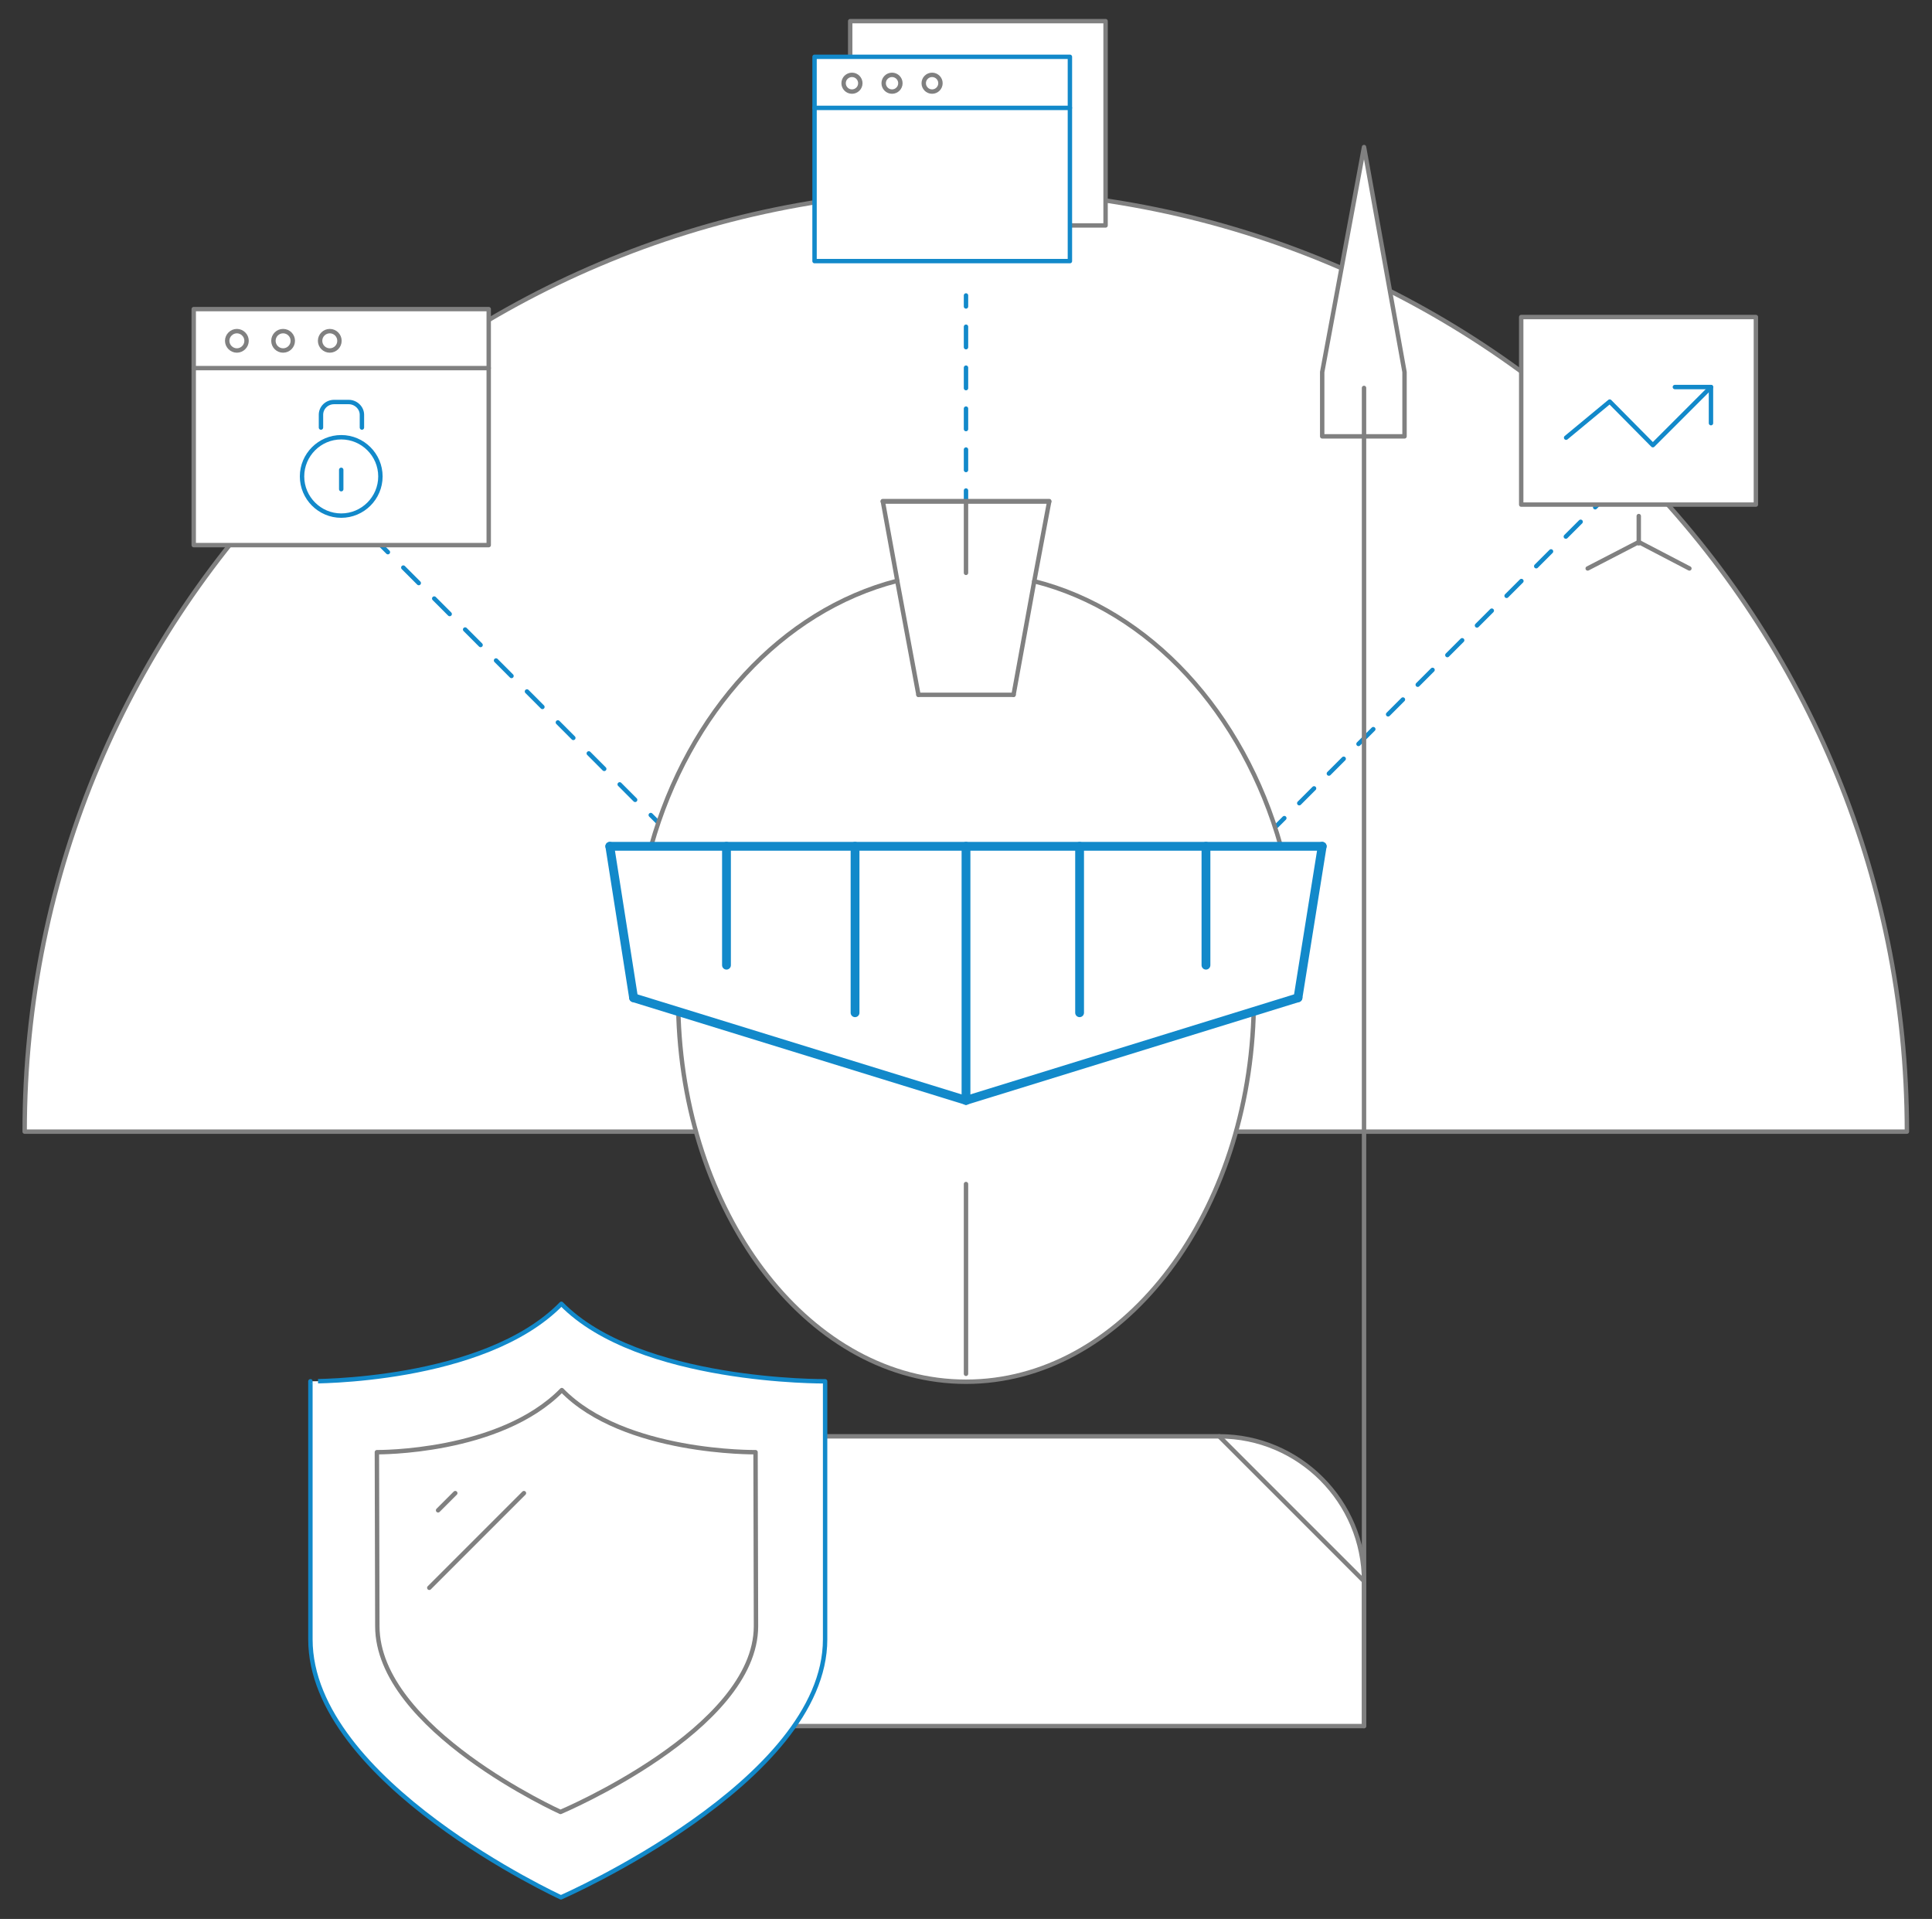 <?xml version="1.0" encoding="utf-8"?>
<!-- Generator: Adobe Illustrator 22.0.0, SVG Export Plug-In . SVG Version: 6.00 Build 0)  -->
<svg version="1.1" id="Layer_1" xmlns="http://www.w3.org/2000/svg" xmlns:xlink="http://www.w3.org/1999/xlink" x="0px" y="0px"
	 viewBox="0 0 438.8 435.8" style="enable-background:new 0 0 438.8 435.8;" xml:space="preserve">
<rect x="0" y="0" width="438.8" height="435.8" fill="#333333" stroke="none"/>
<style type="text/css">
	.pvisitors0{fill:#FFFFFF;stroke:#808080;stroke-linecap:round;stroke-linejoin:round;stroke-miterlimit:10;}
	.pvisitors1{fill:none;stroke:#1289ca;stroke-linecap:round;stroke-linejoin:round;}
	.pvisitors2{fill:none;stroke:#1289ca;stroke-linecap:round;stroke-linejoin:round;stroke-dasharray:4.649,4.649;}
	.pvisitors3{fill:none;stroke:#1289ca;stroke-linecap:round;stroke-linejoin:round;stroke-dasharray:4.969,4.969;}
	.pvisitors4{fill:none;stroke:#1289ca;stroke-linecap:round;stroke-linejoin:round;stroke-dasharray:4.757,4.757;}
	.pvisitors5{fill:none;stroke:#808080;stroke-linecap:round;stroke-linejoin:round;stroke-miterlimit:10;}
	.pvisitors6{fill:#FFFFFF;stroke:#1289ca;stroke-linecap:round;stroke-linejoin:round;stroke-miterlimit:10;}
	.pvisitors7{fill:none;stroke:#1289ca;stroke-linecap:round;stroke-linejoin:round;stroke-miterlimit:10;}
	.pvisitors8{fill:#FFFFFF;stroke-width:2;stroke:#1289ca;stroke-linecap:round;stroke-linejoin:round;stroke-miterlimit:10;}
	.pvisitors9{fill:none;stroke-width:2;stroke:#1289ca;stroke-linecap:round;stroke-linejoin:round;stroke-miterlimit:10;}
</style>
<g>
	<path class="pvisitors0" d="M433.1,257H5.6c0-118.1,95.7-213.8,213.8-213.8C337.4,43.2,433.1,138.9,433.1,257z"/>
	<g>
		<g>
			<line id="svg-concept" class="pvisitors1" x1="219.4" y1="67.1" x2="219.4" y2="69.6"/>
			<line id="svg-concept" class="pvisitors2" x1="219.4" y1="74.2" x2="219.4" y2="109.1"/>
			<line id="svg-concept" class="pvisitors1" x1="219.4" y1="111.4" x2="219.4" y2="113.9"/>
		</g>
	</g>
	<g>
		<g>
			<line id="svg-concept" class="pvisitors1" x1="86.3" y1="123.6" x2="88.1" y2="125.4"/>
			<line id="svg-concept" class="pvisitors3" x1="91.6" y1="128.9" x2="146" y2="183.4"/>
			<line id="svg-concept" class="pvisitors1" x1="147.8" y1="185.1" x2="149.6" y2="186.9"/>
		</g>
	</g>
	<g>
		<g>
			<line id="svg-concept" class="pvisitors1" x1="364.1" y1="113.4" x2="362.3" y2="115.2"/>
			<line id="svg-concept" class="pvisitors4" x1="359" y1="118.5" x2="293.4" y2="184.1"/>
			<line id="svg-concept" class="pvisitors1" x1="291.7" y1="185.8" x2="289.9" y2="187.6"/>
		</g>
	</g>
	<g>
		<rect x="44" y="70.2" class="pvisitors0" width="67" height="53.6"/>
		<line class="pvisitors5" x1="44" y1="83.6" x2="111" y2="83.6"/>
		<path class="pvisitors5" d="M56,77.4c0,1.2-1,2.2-2.2,2.2c-1.2,0-2.2-1-2.2-2.2c0-1.2,1-2.2,2.2-2.2C55,75.2,56,76.2,56,77.4z"/>
		<circle class="pvisitors5" cx="64.3" cy="77.4" r="2.2"/>
		<circle class="pvisitors5" cx="74.9" cy="77.4" r="2.2"/>
		<path id="svg-concept" class="pvisitors6" d="M77.5,117.1c4.9,0,8.9-4,8.9-8.9c0-4.9-4-8.9-8.9-8.9c-4.9,0-8.9,4-8.9,8.9C68.6,113.1,72.6,117.1,77.5,117.1
			z"/>
		<line id="svg-concept" class="pvisitors7" x1="77.5" y1="106.7" x2="77.5" y2="111.1"/>
		<path id="svg-concept" class="pvisitors7" d="M72.9,97.1v-2.9c0-1.6,1.3-2.9,3-2.9h3.3c1.6,0,3,1.3,3,2.9v2.9"/>
	</g>
	<g>
		<rect x="345.5" y="72" class="pvisitors0" width="53.3" height="42.6"/>
		<polyline id="svg-concept" class="pvisitors7" points="355.7,99.4 365.6,91.2 375.4,101.1 388.6,87.9 		"/>
		<polyline id="svg-concept" class="pvisitors7" points="380.4,87.9 388.6,87.9 388.6,96.1 		"/>
		<line class="pvisitors5" x1="372.2" y1="117.2" x2="372.2" y2="123.4"/>
		<polyline class="pvisitors5" points="360.6,129.1 372.2,123.1 383.7,129.1 		"/>
	</g>
	<g>
		<rect x="193.1" y="4.8" class="pvisitors0" width="58" height="46.4"/>
		<rect x="185" y="12.9" id="svg-concept" class="pvisitors6" width="58" height="46.4"/>
		<line id="svg-concept" class="pvisitors7" x1="185" y1="24.5" x2="243" y2="24.5"/>
		<path class="pvisitors5" d="M195.4,18.9c0,1.1-0.9,1.9-1.9,1.9c-1.1,0-1.9-0.9-1.9-1.9c0-1.1,0.9-1.9,1.9-1.9
			C194.6,17,195.4,17.9,195.4,18.9z"/>
		<circle class="pvisitors5" cx="202.6" cy="18.9" r="1.9"/>
		<circle class="pvisitors5" cx="211.7" cy="18.9" r="1.9"/>
	</g>
</g>

<g>
<path id="svg-concept" class="pvisitors8" d="M157.6,190.8c0,2.2-1.8,4-4,4c-2.2,0-4-1.8-4-4c0-2.2,1.8-4,4-4C155.8,186.8,157.6,188.6,157.6,190.8z"/>
 	<animateMotion
	path="M0 0 -60 -60 0"
	begin="0s" 
	dur="1s" 
	repeatCount="indefinite"
	/>
</g>

<g>
<path id="svg-concept" class="pvisitors8" d="M223.4,118.9c0,2.2-1.8,4-4,4c-2.2,0-4-1.8-4-4c0-2.2,1.8-4,4-4C221.6,114.9,223.4,116.7,223.4,118.9z"/>
	<animateMotion
	path="M0, 0 0 -50"
	begin="1.5s" 
	dur="1s" 
	repeatCount="indefinite"
	/>
</g>

<g>
<path id="svg-concept" class="pvisitors8" d="M289.4,191.9c0,2.2-1.8,4-4,4c-2.2,0-4-1.8-4-4c0-2.2,1.8-4,4-4C287.6,187.9,289.4,189.7,289.4,191.9z"/>
	<animateMotion
	path="M0 0 70 -70"
	begin="1.5s" 
	dur="1s" 
	repeatCount="indefinite"
	/>
</g>

<g>
	<g>
		<path class="pvisitors0" d="M238.3,113.9l-3.4,18.1c26.2,6.6,47.5,29.8,56,60.2l9.4,0l-5.5,34.4l-10.1,3.1v1.4
			c-1.7,46.1-30.3,82.7-65.3,82.7c-35,0-63.6-36.6-65.3-82.7v-1.4l-10.2-3.2l-5.4-34.4l9.4,0c8.5-30.3,29.7-53.5,55.9-60.2
			l-3.3-18.1h36.4H238.3z"/>
		<line class="pvisitors0" x1="219.4" y1="130.1" x2="219.4" y2="113.9"/>
		<line class="pvisitors0" x1="219.4" y1="312" x2="219.4" y2="268.9"/>
		<line id="svg-concept" class="pvisitors9" x1="219.4" y1="249.9" x2="219.4" y2="192.2"/>
		<line id="svg-concept" class="pvisitors9" x1="219.4" y1="249.9" x2="143.9" y2="226.6"/>
		<line id="svg-concept" class="pvisitors9" x1="219.4" y1="249.9" x2="294.8" y2="226.6"/>
		<line id="svg-concept" class="pvisitors9" x1="138.5" y1="192.2" x2="300.3" y2="192.2"/>
		<line id="svg-concept" class="pvisitors9" x1="138.5" y1="192.2" x2="143.9" y2="226.6"/>
		<line id="svg-concept" class="pvisitors9" x1="300.3" y1="192.2" x2="294.8" y2="226.6"/>
		<line id="svg-concept" class="pvisitors9" x1="273.9" y1="192.2" x2="273.9" y2="219.2"/>
		<line id="svg-concept" class="pvisitors9" x1="165" y1="192.2" x2="165" y2="219.2"/>
		<line id="svg-concept" class="pvisitors9" x1="245.2" y1="192.2" x2="245.2" y2="230"/>
		<line id="svg-concept" class="pvisitors9" x1="194.2" y1="192.2" x2="194.2" y2="230"/>
		<line class="pvisitors0" x1="200.5" y1="113.9" x2="238.3" y2="113.9"/>
		<line class="pvisitors0" x1="208.6" y1="157.8" x2="230.2" y2="157.8"/>
		<line class="pvisitors0" x1="203.8" y1="132" x2="208.6" y2="157.8"/>
		<line class="pvisitors0" x1="234.9" y1="132" x2="230.2" y2="157.8"/>
	</g>
	<g>
		<path class="pvisitors0" d="M309.8,359.1V392H129c0,1.7,0-32.9,0-32.9l0,0c0-18.2,14.7-32.9,32.9-32.9h115
			C295.1,326.2,309.8,341,309.8,359.1L309.8,359.1z"/>
		<line class="pvisitors5" x1="129" y1="359.1" x2="161.9" y2="326.2"/>
		<line class="pvisitors5" x1="276.9" y1="326.2" x2="309.8" y2="359.1"/>
		<path id="svg-concept" class="pvisitors6" d="M127.5,296.1c17.6,18,59.9,17.6,59.9,17.6v58.6c0,32.4-60,58.6-60,58.6l0,0c0,0-56.9-26.2-56.9-58.6v-58.6
			C70.5,313.7,109.9,314.1,127.5,296.1"/>
		<path class="pvisitors5" d="M127.6,315.7c14.1,14.5,44,14.1,44,14.1l0.1,39.5c0,23.5-44.4,42.2-44.4,42.2l0,0c0,0-41.6-18.8-41.6-42.2
			l-0.1-39.5C85.7,329.8,113.5,330.1,127.6,315.7"/>
		<line class="pvisitors5" x1="103.4" y1="339.1" x2="99.5" y2="343"/>
		<line class="pvisitors5" x1="119" y1="339.1" x2="97.5" y2="360.6"/>
		<polygon class="pvisitors0" points="319,99.1 300.3,99.1 300.3,84.5 309.8,33.4 319,84.5 		"/>
		<line class="pvisitors5" x1="309.8" y1="88.1" x2="309.8" y2="392"/>
	</g>
</g>
</svg>
